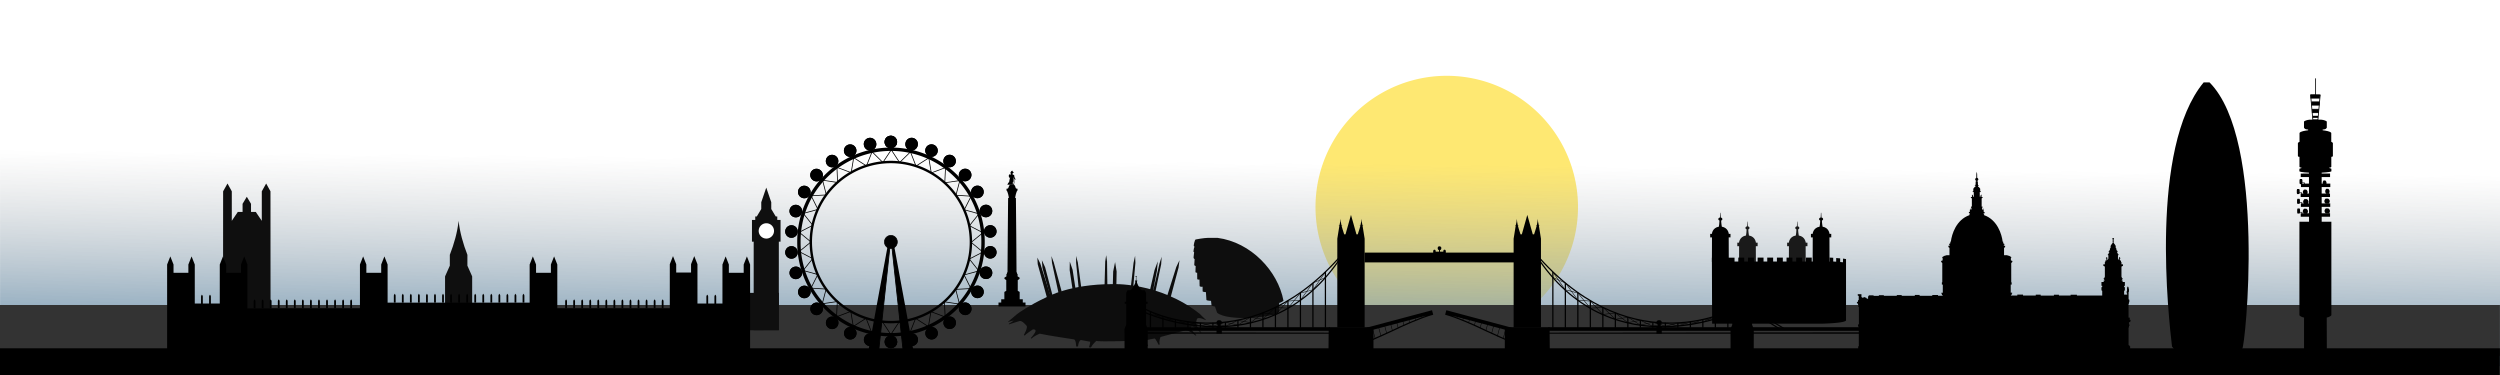 <svg xmlns="http://www.w3.org/2000/svg" viewBox="0 0 1000 150" version="1.0"><defs><linearGradient id="b" y2="919.76" gradientUnits="userSpaceOnUse" x2="-1340" gradientTransform="translate(1307.6 -473.68) scale(.586)" y1="1057.3" x1="-1341.4"><stop offset="0" stop-color="#6c94b1"/><stop offset="1" stop-color="#b3b3b3" stop-opacity="0"/></linearGradient><filter id="a" height="1.582" width="1.582" color-interpolation-filters="sRGB" y="-.291" x="-.291"><feGaussianBlur stdDeviation="12.727"/></filter></defs><path fill="#fff" d="M0 0h1000v150H0z"/><path d="M-1802 683.59a52.5 52.5 0 11-105 0 52.5 52.5 0 11105 0z" transform="translate(2433.2 -600.77)" filter="url(#a)" fill="#fee872"/><path fill="url(#b)" d="M.025 46.611h999.99v99.824H.025z"/><path fill="#333" d="M0 121.996h999.97v20.342H0z"/><path d="M0 139.315h999.96v10.689H0z"/><g><path d="M511.62 124.81c-2.216 2.256-20.387 3.88-24.773.287.027.013-.86-2.46-.86-2.46s-1.286-.214-1.38-.51c.001.063-.195-1.78-.195-1.78s-1.634-.099-1.836-.323c-.006.01-.209-3.168-.209-3.168s-1.147-.052-1.312-.295c-.013.04-.013-1.859-.013-1.859.017.011-.892.096-1.195-.228-.025.002-.06-2.624-.06-2.624s-.65.069-.893-.189c-.012-.119-.032-2.54-.032-2.54-.79-.052-.683-.375-.683-.375l.083-2.324c-.25-.04-.6-.326-.56-.45l.142-2.333c-.374-.171-.428-.572-.428-.645l.236-2.129s-.021.043-.236-.117c-.095-.083.18-1.754.292-1.826.386-.483.017.098-.216-.608-.026-.155.325-2.316.756-2.52.214-.06 3.252-.61 4.902-.648-.049.02 3.852 0 3.852 0 13.341 1.749 24.156 13.204 26.402 25.18.055.054-1.536.95-1.722.838l-.027 2.505c.003.38-.02.761-.035 1.141z" fill-rule="evenodd" fill="#0e0e0e"/><g fill-rule="evenodd" fill="#0d0d0d"><path d="M418.883 119.45l-3.801-13.791-.136-2.611 1.151 2.322 4.227 13.27z"/><path d="M416.993 107.24l-.248-3.159 1.306 2.836 2.971 11.301-.945.316zM423.513 117.69l-2.718-12.568-.225-2.701.947 2.588 3.347 12.321zM428.993 115.54l-1.126-7.496.045-3.422 1.126 3.287 1.17 7.609-1.215.022zM431.483 115.46l-1.04-10.37-.016-2.725.695 2.601 1.443 10.462-1.082.032zM441.823 114.08l.26-9.43.394-2.573.342 2.566.128 9.423-1.124.014zM445.113 114.31l.16-5.722.763-3.757.615 3.78-.105 5.826zM452.323 114.8l1.097-9.65.622-2.846.115 2.869-.878 9.818zM459.953 116.22l1.874-8.204 1.274-3.47-.319 3.759-1.651 8.393zM462.133 116.88l2.337-11.195.191-2.992-.863 2.729-2.62 11.235zM466.763 118.67l3.76-11.901 1.273-2.674-.38 2.951-3.284 12.356z"/><path d="M456.233 136.25s-16.951.585-17.716.09c-.09.045-1.553 1.44-2.161 2.679.022-.068-.765-.09-.765-.09s.597-1.74.453-2.249c-.047.064-2.897-.589-3.74-.684.063.031-.796.127-1.114 2.626.015-.096-.733-.016-.733-.016s0-2.5-.827-2.85c-.032-.015-10.26-1.511-13.773-2.291 0 0-2.416 1.002-3.18 1.957l-.382-.159s2.022-2.228 1.942-2.945c-.048-.015.07-.683-1.13-.542-.017.011-2.887 1.953-3.258 2.459l-.315-.242s1.767-3.022 1.069-3.72c-.022-.022-1.667-2.061-2.685-1.886.063-.048-4.346 1.369-4.346 1.369l-.032-.263s2.03-1.218 1.966-1.297c0 0-2.174.479-2.185.659l-.045-.203 3.568-3.027c.337-.316 4.901-3.562 11.585-6.665.66-.307 9.41-5.248 26.338-5.313-.096 0 18.917-1.056 35.26 12 0 0 1.283 1.396 2.34 2.296.046.135-.157.068-.157.068s-2.881-1.419-3.399-.45c-.022 0-.675 1.53-.067 2.7.607 1.171 1.823 2.882 1.823 2.882l-.158.09s-2.588-2.881-3.804-2.544c.113.045-1.306.203 1.913 3.377.023 0-.202.203-.202.203s-2.904-2.32-4.03-2.162c-.945.226-10.062 2.68-10.062 2.68s-.788 1.733-.315 2.97c-.09.023-.473.158-.473.158s-1.193-2.52-1.598-2.52c-.878.09-3.399.72-3.399.72s.428 1.823.81 2.296c-.54.022-.54.045-.54.045s-2.116-2.207-2.476-2.207z"/></g><path d="M896.9 139.48c-.166.595-.893 1.43-.957 1.48-5.033 4.001-18.34 4.676-25.574-.495-.285-.205-1.568-1.823-1.568-1.866-1.3-11.123-9.133-79.282 12.66-105.64h2.349c22.97 23.147 14.207 106.39 13.09 106.52zM540.391 85.95l-2.187 7.781h-.531c-.42-1.15-1.063-3.5-1.063-3.5l.313-.062v-.063l-.344-.062-.25-1.313-.125-1.187-.125 1.187-.281 1.313-.313.062v.063l.281.062-.843 5.25v35.5h10.938v-35.5l-.844-5.25.281-.062v-.063l-.312-.062-.282-1.313-.125-1.187-.125 1.187-.25 1.313-.343.062v.063l.312.062s-.643 2.35-1.062 3.5h-.532z" fill-rule="evenodd"/><path d="M575.671 98.52c-.205.028-.607.172-.607.75 0 .771.544.75.544.75v.656h-1.342v-.218s.027-.594-.48-.594-.51.594-.51.594v.593h-27.477v3.906h60v-3.906h-27.476v-.593s-.004-.594-.511-.594-.48.594-.48.594v.218h-1.341v-.656s.543.021.543-.75-.735-.75-.735-.75-.059-.009-.128 0zM455.651 133.48l76.165.01v-.431c-.006 0-67.753-.144-76.17-.15l.005.571zM455.661 130.88h76.296v1.448h-76.296v-1.448z" fill-rule="evenodd"/><path d="M531.481 130.88h17.908v10.082h-18l.092-10.082zM454.451 110.36s-.218.056-.218.25.156.219.156.219l-.031 1.375h-.375v.281h.125s.044.395-.032.688c-1.002 2.611-1.937 2.906-1.937 2.906h-1.125l-.531 1.062-.031 3.563h-.563v.812h.594v8.375l-.688 1.719.031 9.348h9.25l.032-9.348-.688-1.719v-8.375h.625v-.812h-.594l-.03-3.563-.532-1.062h-1.125s-.936-.295-1.938-2.906c-.075-.293-.03-.688-.03-.688h.124v-.281h-.375l-.03-1.375s.155-.025.155-.219-.218-.25-.218-.25zM487.511 128.07c-.3.03-.906.177-.906.875 0 .931.563.66.563.938s-.563.699-.563.699c-.011.958.01 1.916 0 2.875h2.125c-.009-.959.011-1.917 0-2.875 0 0-.562-.422-.562-.7 0-.277.562-.006.562-.937s-1.062-.875-1.062-.875-.056-.01-.157 0z" fill-rule="evenodd"/><path style="block-progression:tb;text-indent:0;text-transform:none" d="M529.921 108.95v22.135h.5v-22.526zM524.921 113.37v17.719h.5v-18.073zM519.921 117.15v13.985h.5v-14.273zM514.921 120.39v10.704h.5v-10.991zM509.921 122.98v8.108h.5v-8.395zM504.921 125.13v5.964h.5v-5.964zM499.921 126.8v4.285h.5V126.8zM494.921 128.05v3.036h.5v-3.036zM489.921 128.95v2.141h.5v-2.141zM484.921 129.1v1.987h.5V129.1zM479.921 129.14v1.948h.5v-1.948zM474.921 128.7v2.385h.5V128.7zM469.921 127.72v3.37h.5v-3.37zM464.921 126.41v4.682h.5v-4.682zM459.921 124.45v6.635h.5v-6.432z" color="#000"/><path d="M535.441 104.31c-30.065 43.14-78.184 20.376-78.184 20.376M535.441 103.31c-38.286 42.534-78.184 19.934-78.184 19.934" stroke="#000" stroke-width=".5" fill="none"/><path d="M530.151 110.97l-5.082 2.298-4.883 6.784-5.073.4-4.938 5.328-5-.594-4.953 3.875-5.078-.922-4.86 2.344-5.046-1.25-5.079 1.094-5.062-1.5-4.703.062-5.125-2.36-5.031-.702" stroke="#000" stroke-width=".2" fill="none"/><path d="M529.971 109.09l-4.706 6.784-5.149 1.37-4.905 6.01-5.171-.243-4.884 4.685-5.126-.774-4.817 3.116-4.972-1.127-5.06 1.547-5.038-1.171-4.972.486-4.994-1.989-4.95-.287-4.994-2.828" stroke="#000" stroke-width=".2" fill="none"/><path d="M546.69 131.06l.379 1.415 23.472-6.226c-4.446 1.51-9.638 3.828-13.991 5.93-2.622 1.265-8.534 3.834-8.534 3.834l.127.472s6.006-2.596 8.622-3.858c5.231-2.526 11.683-5.394 16.525-6.735l-.482-1.799z" fill-rule="evenodd"/><path d="M548.977 131.368l1.137 4.242M551.392 130.721l1.028 3.835M553.807 130.074l.902 3.367M556.222 129.427l.76 2.839M558.636 128.78l.652 2.431M561.051 128.133l.547 2.039M563.466 127.486l.437 1.631M565.881 126.839l.348 1.299M568.296 126.192l.263.982" stroke="#000" stroke-width=".2" fill="none"/><path d="M610.921 85.95l2.188 7.781h.531c.42-1.15 1.063-3.5 1.063-3.5l-.313-.062v-.063l.344-.062.25-1.313.125-1.187.125 1.187.281 1.313.313.062v.063l-.282.062.844 5.25v35.5h-10.938v-35.5l.844-5.25-.281-.062v-.063l.312-.062.281-1.313.125-1.187.125 1.187.25 1.313.344.062v.063l-.312.062s.643 2.35 1.062 3.5h.531zM761.911 133.48l-142.41.01v-.431c.007 0 134-.144 142.42-.15l-.004.571zM761.911 130.88h-142.55v1.448h142.55v-1.448z" fill-rule="evenodd"/><path d="M619.831 130.88h-17.908v10.082h18l-.091-10.082zM696.861 110.36s.22.056.22.25-.157.219-.157.219l.031 1.375h.375v.281h-.125s-.045.395.031.688c1.002 2.611 1.938 2.906 1.938 2.906h1.125l.531 1.062.031 3.563h.563v.812h-.594v8.375l.688 1.719-.032 9.348h-9.25l-.03-9.348.687-1.719v-8.375h-.625v-.812h.593l.032-3.563.53-1.062h1.126s.935-.295 1.937-2.906c.076-.293.032-.688.032-.688h-.125v-.281h.375l.03-1.375s-.156-.025-.156-.219.22-.25.22-.25zM663.801 128.07c.302.03.907.177.907.875 0 .931-.563.66-.563.938s.563.699.563.699c.011.958-.01 1.916 0 2.875h-2.125c.009-.959-.012-1.917 0-2.875 0 0 .562-.422.562-.7 0-.277-.562-.006-.562-.937s1.062-.875 1.062-.875.056-.01.156 0z" fill-rule="evenodd"/><path d="M621.391 108.95v22.135h-.5v-22.526zM626.391 113.37v17.719h-.5v-18.073zM631.391 117.15v13.985h-.5v-14.273zM636.391 120.39v10.704h-.5v-10.991zM641.391 122.98v8.108h-.5v-8.395zM646.391 125.13v5.964h-.5v-5.964zM651.391 126.8v4.285h-.5V126.8zM656.391 128.05v3.036h-.5v-3.036zM661.391 128.95v2.141h-.5v-2.141zM666.391 129.1v1.987h-.5V129.1zM671.391 129.14v1.948h-.5v-1.948zM676.391 128.7v2.385h-.5V128.7zM681.391 127.72v3.37h-.5v-3.37zM686.391 126.41v4.682h-.5v-4.682zM691.391 124.45v6.635h-.5v-6.432z" style="block-progression:tb;text-indent:0;text-transform:none" color="#000"/><path d="M615.881 104.31c30.065 43.14 78.184 20.376 78.184 20.376M615.881 103.31c38.286 42.534 78.184 19.934 78.184 19.934" stroke="#000" stroke-width=".5" fill="none"/><path d="M621.161 110.97l5.083 2.298 4.883 6.784 5.073.4 4.938 5.328 5-.594 4.953 3.875 5.078-.922 4.86 2.344 5.046-1.25 5.078 1.094 5.063-1.5 4.703.062 5.125-2.36 5.031-.702" stroke="#000" stroke-width=".2" fill="none"/><path d="M621.341 109.09l4.707 6.784 5.149 1.37 4.905 6.01 5.171-.243 4.883 4.685 5.127-.774 4.817 3.116 4.972-1.127 5.06 1.547 5.038-1.171 4.972.486 4.994-1.989 4.95-.287 4.994-2.828" stroke="#000" stroke-width=".2" fill="none"/><g><path d="M604.65 131.06l-.379 1.415-23.472-6.226c4.446 1.51 9.637 3.828 13.99 5.93 2.622 1.265 8.534 3.834 8.534 3.834l-.126.472s-6.006-2.596-8.622-3.858c-5.232-2.526-11.683-5.394-16.525-6.735l.482-1.799z" fill-rule="evenodd"/><path d="M602.363 131.368l-1.137 4.242M599.948 130.721l-1.028 3.835M597.533 130.074l-.902 3.367M595.118 129.427l-.76 2.839M592.703 128.78l-.651 2.431M590.288 128.133l-.546 2.039M587.874 127.486l-.437 1.631M585.459 126.839l-.348 1.299M583.044 126.192l-.263.982" stroke="#000" stroke-width=".2" fill="none"/></g><path d="M700.301 124.42l11.62 7.19M700.301 123.42l13.62 8.19" stroke="#000" stroke-width=".5" fill="none"/><g><path d="M930.738 141.15l-.043-14.126s1.208-.161 1.852-.913V88.687h-12.783v37.424c.644.752 1.852.913 1.852.913v13.933c2.113 1.833 7.007 1.384 9.122.193z" fill-rule="evenodd"/><path d="M923.618 91.46l-.04-22.687h5.088l.013 22.682-5.06.006z" fill-rule="evenodd"/><path d="M920.298 85.32v1.386h11.732V85.3l-11.732.019zM920.358 81.37v1.386h11.732V81.35l-11.732.019zM920.279 77.42v1.386h11.732V77.4l-11.732.019zM920.389 73.45v1.386h11.731V73.43l-11.732.019zM920.298 69.43v1.386h11.732V69.41l-11.732.019zM928.769 69.06s3.189-.114 3.796-.532l-.019-1.006s-.209-.19-.778-.284v-.247h.512l.247-.247V62.72h.342s.212-.117.286-.311V57.18s-.282-.329-.65-.443c.02-.02 0-3.564 0-3.564-.405-.662-2.229-.903-3.45-1.067l.006-.275s1.06-.074 1.249-.302c.02 0 .39-.329.41-.463.013-.027 0-2.45 0-2.45-.143-.247-1.236-.678-2.236-.745l-4.651.003c-1 .067-2.093.498-2.235.745 0 0-.014 2.423 0 2.45.02.134.389.463.41.463.187.228 1.248.302 1.248.302l.007.275c-1.223.164-3.046.405-3.45 1.067 0 0-.02 3.544 0 3.564-.37.114-.651.443-.651.443v5.229c.073.194.286.31.286.31h.342v4.025l.247.247h.512v.247c-.57.095-.778.284-.778.284l-.02 1.006c.608.418 3.797.532 3.797.532l5.221-.003z" fill-rule="evenodd"/><path d="M920.659 85.01H920l-.161.41-.812.013-.155-.43v-1.19l.155-.434h.812l.18.433v.976h.94v.563h-.301zM931.238 79.44h-.966s-1.168.873-.04 2.04h1.262s1.073-1.221-.256-2.04zM931.308 83.37h-.966s-1.168.846-.04 2.014c.027-.04 1.262.053 1.262.053s1.073-1.248-.256-2.067zM931.288 75.51h-.777s-.939.851-.032 2.026c.022-.04 1.015.054 1.015.054s.863-1.256-.206-2.08zM930.139 72.18h-.696s-.84.854-.029 2.032c.02-.04.908.054.908.054s.772-1.26-.184-2.086zM922.468 75.83h-.85s-1.03.849-.036 2.021c.023-.04 1.111.054 1.111.054s.946-1.253-.225-2.075zM922.748 79.65h-.964s-1.165.906-.04 2.157c.027-.043 1.259.058 1.259.058s1.072-1.338-.255-2.215zM922.548 83.5h-.917s-1.108.847-.038 2.017c.026-.04 1.197.054 1.197.054s1.02-1.25-.242-2.071z" fill-rule="evenodd"/><path d="M924.318 37.9l3.692.05-.12 1.36h-3.598l.027-1.41z" fill-rule="evenodd" stroke="#000" stroke-width=".143"/><path d="M927.748 40.72h-3.07l.002 1.366h3.044l.024-1.366z" fill-rule="evenodd" stroke="#000" stroke-width=".187"/><path d="M924.868 43.64h2.587v1.499h-2.58l-.007-1.499z" fill-rule="evenodd" stroke="#000" stroke-width=".201"/><path d="M925.118 46.33h2.127v.829h-2.141l.014-.829z" fill-rule="evenodd"/><path d="M925.129 47.95l-.883-9.985 3.815.057-.892 9.937-2.04-.01z" stroke="#000" stroke-width=".324" fill="none"/><path d="M926.248 38.2v-6.853" stroke="#000" stroke-width=".311" fill="none"/><path d="M920.608 81.14h-.657l-.161.41-.812.013-.155-.43v-1.19l.155-.434h.812l.18.433v.976h.94v.563h-.301zM920.509 77.22h-.658l-.161.41-.812.013-.155-.43v-1.19l.155-.434h.812l.18.433v.976h.94v.563h-.301zM921.598 73.23h-.657l-.161.41-.812.013-.155-.43v-1.19l.155-.434h.812l.18.433v.976h.94v.563h-.301z" fill-rule="evenodd"/></g><path d="M743.27 140.96v-2.31l.257-.256-.013-7.506s-.372-.462-.295-.54c-.026-.09-.026-.577-.026-.577h.372v-7.006l-.346-.243v-.218l.346.012-.346-.41v-.385l-.455-.263v-.34l.429-.295v-.45l.295-.205v-1.642h-.27l-.148-.258v-.243l.158-.157h1.35v1.21h.27v.205h.552v-.205h.757v.256h.436v.244h.372v.154l.265.07v-.904l.21-.385.18-.18h1.809v.206h2.117v-.27h1.989v.257h5.184v-.308h1.963v.308h5.248v-.347h1.924v.347h5.056v-.334h2.297v.295h1.835v-.282h-.283v-.5h-.205v-.424h.565v-3.24h-.372v-.917h.166v-7.705l-.449-.45v-.39l.59-.225v-1.007l-.162-.044v-.258l.714-.449 1.052-.314h1.13v-2.926l-.431-.33v-.545h.443v-.177h.187l-.035-.134h-.146l-.174-.174v-.2l.492-.284v-.645h.217c.354-2.983 2.123-8.738 7.428-10.611v-.41h.23v-.253s-.411.043-.469-.235c0-.073-.022-.305.244-.412l.161-.012v-.866h.135V83.4h.16v.423h.34v-.744h-.186v-.449h.36v-3.26l-.398-.32v-.257h.433v-1.022l.408.409v.499h.318v-1.851h-.417V76.5h.236v-.998s.535-.844.861-.844v-.308l-.28-.145v-.145h.308v-.785h.237s-.202-.138-.224-.27l-.006-.3s.083-.148.18-.155c.108-.007.128-.006.128-.006v-.167c-.926-.454-.199-1.32-.006-1.23l.025-1.599.155-.866.155.866.025 1.6c.193-.09.92.775-.006 1.229v.167s.02 0 .129.006c.096.006.18.154.18.154l-.007.302c-.022.131-.224.27-.224.27h.237v.784h.309v.145l-.281.145v.308c.326 0 .862.844.862.844v.998h.236v.327h-.418v1.85h.318v-.498l.408-.409v1.022h.433v.257l-.398.32v3.26h.36v.45h-.186v.743h.34V83.4h.16v.468h.135v.866l.162.012c.265.107.243.34.243.412-.058.278-.469.235-.469.235v.254h.23v.409c5.305 1.873 7.074 7.628 7.428 10.61h.217v.646l.492.284v.2l-.174.174h-.145l-.036.134h.187v.177h.443v.544l-.43.331v2.926h1.129l1.052.314.714.45v.257l-.162.044v1.007l.59.224v.392l-.45.449v7.705h.168v.917h-.372v3.24h.564v.424h-.205v.5h-.283v.201h2.555v-.373h2.296v.373h5.089v-.325h1.97v.364h5.29v-.354h2.01v.334h4.66v-.32h2.53v.297h10.12v-1.853l-.297-.223-.014-1.197.305-.136v-.46h-.298v-1.542h.9v-.609l.443.007-.278-.373-.143-.172-.02-.383.322.008v-.487h.142v-4.14l-.243-.14-.364-.177v-.59h.607v-.899h.176v-.629H842.561v-.78h-.181v-.268h.182v-.335h.287v.325h.162v.278h-.162v.45h.23l.267-.431v-1.359h-.2v-.444h.305v-.455h.23v-.316h-.22v-.344h.2v-.325h.154l-.033-.123h.195l-.017-.588.284-.385v-.75l.518-.842h.105s.048-.46.278-.498l.017-.336c-.203-.027-.295-.395-.011-.517.002 0-.01-.31-.007-.311-.33-.103-.331-.645.12-.66.452.016.45.558.121.66.002.002-.009.313-.007.312.284.122.192.49-.011.517l.017.336c.23.038.278.497.278.497h.105l.518.842v.75l.284.386-.017.587h.195l-.033.124h.153v.325h.201v.344h-.22v.316h.23v.455h.306v.444h-.201v1.359l.268.43h.23v-.45h-.163v-.277h.162v-.325h.287v.335h.182v.267h-.182v.781H848.41v.63h.176v.899h.607v.589l-.364.177-.243.14v4.14h.142v.487l.321-.008-.019.383-.143.172-.278.373.443-.007v.609h.9v1.542h-.298v.46l.305.135-.014 1.198-.297.223v1.495h1.218v-.347s-.22-.19-.2-.334l.004-.589s.048-.196.153-.248c-.014-.015 0-1.287 0-1.287l.139-.134s-.072-.262.164-.272c-.013 0 .249-.008.166.311 0-.005.24.138.24.138v.344h-.101v.149h.162l-.005 1.181h-.153v2.954l.298.19v1.007h-.149v.589h-.162v5.547h.474v.913h.318v.616h-.156v.277h-.474v.906h.183v.65h-.176v.568h-.162v7.103h.311v.29h.17v.17h.155v2.414l-108.79.01z" fill-rule="evenodd"/><g><path d="M718.852 88.64l-.093 1.906c-.373.042-.657.298-.657.625 0 .267.196.496.47.594.048.478-.22 2.433-.25 2.437-2.62.441-2.782 2.875-2.782 2.875h-.688v1.407h.72l-.032 9.812h6.75l-.031-9.812h.719v-1.407h-.688s-.162-2.434-2.781-2.875c-.031-.005-.299-1.959-.25-2.437.274-.098.469-.327.469-.594 0-.327-.284-.583-.657-.625l-.093-1.906zM698.922 88.64l-.093 1.906c-.373.042-.657.298-.657.625 0 .267.196.496.47.594.048.478-.22 2.433-.25 2.437-2.62.441-2.782 2.875-2.782 2.875h-.688v1.407h.72l-.032 9.812h6.75l-.031-9.812h.719v-1.407h-.688s-.162-2.434-2.781-2.875c-.031-.005-.299-1.959-.25-2.437.274-.098.469-.327.469-.594 0-.327-.284-.583-.657-.625l-.093-1.906z" fill="#1a1a1a"/><path d="M728.372 85.11l-.093 1.906c-.373.043-.657.298-.657.625 0 .267.196.496.47.594.048.478-.22 2.433-.25 2.437-2.62.441-2.782 2.875-2.782 2.875h-.688v1.407h.72l-.032 11.403h6.75l-.031-11.403h.719v-1.407h-.688s-.162-2.434-2.781-2.875c-.031-.005-.299-1.959-.25-2.437.274-.098.469-.327.469-.594 0-.327-.284-.582-.657-.625l-.093-1.906zM688.072 85.11l-.093 1.906c-.373.043-.657.298-.657.625 0 .267.196.496.47.594.048.478-.22 2.433-.25 2.437-2.62.441-2.782 2.875-2.782 2.875h-.688v1.407h.72l-.032 9.812h6.75l-.031-9.812h.719v-1.407h-.688s-.162-2.434-2.781-2.875c-.031-.005-.299-1.959-.25-2.437.274-.098.469-.327.469-.594 0-.327-.284-.582-.657-.625l-.093-1.906z"/><path d="M724.692 103.04h-2.328v1.567h-1.515v-1.567h-2.375v1.567h-1.5v-1.567h-2.36v1.567h-1.484v-1.567h-2.36v1.567h-1.515v-1.567h-2.36v1.567h-1.484v-1.567h-2.36v1.567h-1.484v-1.567h-2.375v1.567h-1.5v-1.567h-2.375v1.57h-1.5v-1.55h-9.062l.094 26.406h44s9.048-.181 9.562-1.281v-24.562a41.341 41.341 0 00-1.219-.188v1.475l-1.125-.107v-1.462l-1.594-.125v1.461l-1.187-.07v-1.504l-1.484-.063v1.598l-3.235-.031v-1.567h-2.36v1.567h-1.515z" fill-rule="evenodd"/></g><g fill-rule="evenodd"><path d="M399.213 122.58h10.996v-1.574h-1.09v-1.291h-1.25v-2.946l-.764-.44v-4.28l.723-.505v-.505l-.787-.484v-.444l.01-.323s.015-.272-.242-.286c.014-.014.157-.456-.2-.613.043 0-.242-29.632-.242-29.632s-.195-.154-.319-.184c.062-.03.347-2.456 1.032-3.026 0-.051-.003-.104-.003-.104l-.136-.01v-.172l.166-.07v-.142s-.68-.055-.807-.327c-.005-.026-.277-1.377-.958-1.524.032-.003-.48-.005-.535-.004-.056.001-.581.005-.535.006-.56.08-.954 1.498-.959 1.524-.126.272-.807.327-.807.327v.142l.167.07v.172l-.136.01s-.004.053-.003.104c.684.57.97 2.996 1.031 3.026-.123.03-.318.184-.318.184s-.285 29.632-.243 29.632c-.356.157-.214.599-.2.613-.256.014-.242.286-.242.286l.01.323v.444l-.787.484v.505l.723.504v4.28l-.763.441v2.946h-1.251v1.291h-1.09v1.574h10.997"/><path d="M403.913 73.89l-.996-.009s.287-.386.323-.62c.054-.232.368-.277.413-.448 0 .054.269-1.687.386-1.758s-.108-.099-.108-.099-.072.188-.188.197c-.108.01-.207-.52-.207-.52l-.009-.592.08-.054.019-.18.287-.062s.117.018.215.107c.01 0 .126-.134.234-.107.098.009.035-.36.035-.36l-.305-.017s.198-.924.655-.987c.01 0-.01-.123.018-.135.083-.033.143-.015.162 0 .013.012.018.189.018.189s.18.125.269.251c-.01-.054.152.251.152.251s.091.012.1.018c.021.018-.002.175-.01.198-.004.012-.224.053-.224.053l-.135.072-.063.036-.017.458.215.107.036.072s.197-.02.323 0c.027.004.143.198.107.386-.018.188.081.476.081.476l.126.287.08.35.189.045.072.134-.01.117-.215.09-.475 2.027-.144-.054.52-2.018s-.116.009-.17-.045c-.054-.054-.287-.593-.278-.71-.018-.017-.09-.026-.09-.026v.242l.063.036-.009 1.14-.134.6-.26.028s-.081.197-.027.25c0 .019.367.037.358.423-.071-.018-1.462.179-1.462.161z"/></g><g><path d="M358.834 56.787a2.5 2.5 0 11-5 0 2.5 2.5 0 115 0zM358.874 136.757a2.5 2.5 0 11-5 0 2.5 2.5 0 115 0z"/><path d="M358.834 56.787a2.5 2.5 0 11-5 0 2.5 2.5 0 115 0zM358.874 136.757a2.5 2.5 0 11-5 0 2.5 2.5 0 115 0zM367.091 58.182a2.5 2.5 0 11-4.89-1.04 2.5 2.5 0 114.89 1.04zM350.511 136.402a2.5 2.5 0 11-4.89-1.04 2.5 2.5 0 114.89 1.04zM374.886 61.255a2.5 2.5 0 11-4.568-2.034 2.5 2.5 0 114.568 2.034zM342.396 134.325a2.5 2.5 0 11-4.568-2.034 2.5 2.5 0 114.568 2.034zM381.861 65.886a2.5 2.5 0 11-4.045-2.939 2.5 2.5 0 114.045 2.94zM334.891 130.596a2.5 2.5 0 11-4.045-2.939 2.5 2.5 0 114.045 2.94zM387.724 71.86a2.5 2.5 0 11-3.346-3.715 2.5 2.5 0 113.346 3.715zM328.334 125.4a2.5 2.5 0 11-3.346-3.715 2.5 2.5 0 113.346 3.715zM392.221 78.929a2.5 2.5 0 11-2.5-4.33 2.5 2.5 0 112.5 4.33zM322.991 118.949a2.5 2.5 0 11-2.5-4.33 2.5 2.5 0 112.5 4.33zM395.147 86.777a2.5 2.5 0 11-1.545-4.755 2.5 2.5 0 111.545 4.755zM319.107 111.527a2.5 2.5 0 11-1.545-4.755 2.5 2.5 0 111.545 4.755zM396.374 95.056a2.5 2.5 0 11-.523-4.973 2.5 2.5 0 11.523 4.973zM316.854 103.456a2.5 2.5 0 11-.523-4.973 2.5 2.5 0 11.523 4.973zM395.862 103.416a2.5 2.5 0 11.523-4.973 2.5 2.5 0 11-.523 4.973zM316.332 95.096a2.5 2.5 0 11.523-4.973 2.5 2.5 0 11-.523 4.973zM393.618 111.489a2.5 2.5 0 111.545-4.755 2.5 2.5 0 11-1.545 4.755zM317.548 86.809a2.5 2.5 0 111.545-4.755 2.5 2.5 0 11-1.545 4.755zM389.742 118.907a2.5 2.5 0 112.5-4.33 2.5 2.5 0 11-2.5 4.33zM320.472 78.967a2.5 2.5 0 112.5-4.33 2.5 2.5 0 11-2.5 4.33zM384.41 125.37a2.5 2.5 0 113.346-3.715 2.5 2.5 0 11-3.345 3.715zM324.95 71.89a2.5 2.5 0 113.346-3.715 2.5 2.5 0 11-3.345 3.715zM377.853 130.576a2.5 2.5 0 114.045-2.94 2.5 2.5 0 11-4.045 2.94zM330.813 65.906a2.5 2.5 0 114.045-2.94 2.5 2.5 0 11-4.045 2.94zM370.356 134.305a2.5 2.5 0 114.568-2.034 2.5 2.5 0 11-4.568 2.034zM337.786 61.275a2.5 2.5 0 114.568-2.034 2.5 2.5 0 11-4.568 2.034zM362.239 136.393a2.5 2.5 0 114.89-1.04 2.5 2.5 0 11-4.89 1.04zM345.579 58.183a2.5 2.5 0 114.89-1.04 2.5 2.5 0 11-4.89 1.04z"/><path d="M353.876 136.753a2.5 2.5 0 115 0 2.5 2.5 0 11-5 0zM353.836 56.793a2.5 2.5 0 115 0 2.5 2.5 0 11-5 0zM345.619 135.368a2.5 2.5 0 114.89 1.04 2.5 2.5 0 11-4.89-1.04zM362.199 57.138a2.5 2.5 0 114.89 1.04 2.5 2.5 0 11-4.89-1.04zM337.824 132.285a2.5 2.5 0 114.568 2.034 2.5 2.5 0 11-4.568-2.034zM370.314 59.225a2.5 2.5 0 114.568 2.034 2.5 2.5 0 11-4.568-2.034zM330.849 127.664a2.5 2.5 0 114.045 2.939 2.5 2.5 0 11-4.045-2.94zM377.819 62.944a2.5 2.5 0 114.045 2.939 2.5 2.5 0 11-4.045-2.94zM324.986 121.68a2.5 2.5 0 113.346 3.715 2.5 2.5 0 11-3.346-3.715zM384.376 68.15a2.5 2.5 0 113.346 3.715 2.5 2.5 0 11-3.346-3.715zM320.489 114.611a2.5 2.5 0 112.5 4.33 2.5 2.5 0 11-2.5-4.33zM389.719 74.601a2.5 2.5 0 112.5 4.33 2.5 2.5 0 11-2.5-4.33zM317.563 106.763a2.5 2.5 0 111.545 4.755 2.5 2.5 0 11-1.545-4.755zM393.603 82.023a2.5 2.5 0 111.545 4.755 2.5 2.5 0 11-1.545-4.755zM316.336 98.484a2.5 2.5 0 11.523 4.973 2.5 2.5 0 11-.523-4.973zM395.856 90.084a2.5 2.5 0 11.523 4.973 2.5 2.5 0 11-.523-4.973zM316.848 90.124a2.5 2.5 0 11-.523 4.973 2.5 2.5 0 11.523-4.973zM396.378 98.444a2.5 2.5 0 11-.523 4.973 2.5 2.5 0 11.523-4.973zM319.092 82.061a2.5 2.5 0 11-1.545 4.755 2.5 2.5 0 111.545-4.755zM395.162 106.731a2.5 2.5 0 11-1.545 4.755 2.5 2.5 0 111.545-4.755zM322.968 74.633a2.5 2.5 0 11-2.5 4.33 2.5 2.5 0 112.5-4.33zM392.238 114.583a2.5 2.5 0 11-2.5 4.33 2.5 2.5 0 112.5-4.33zM328.3 68.18a2.5 2.5 0 11-3.346 3.715 2.5 2.5 0 113.345-3.715zM387.75 121.65a2.5 2.5 0 11-3.346 3.715 2.5 2.5 0 113.345-3.715zM334.857 62.964a2.5 2.5 0 11-4.045 2.94 2.5 2.5 0 114.045-2.94zM381.897 127.634a2.5 2.5 0 11-4.045 2.94 2.5 2.5 0 114.045-2.94zM342.354 59.235a2.5 2.5 0 11-4.568 2.034 2.5 2.5 0 114.568-2.034zM374.914 132.275a2.5 2.5 0 11-4.568 2.034 2.5 2.5 0 114.568-2.034zM350.471 57.147a2.5 2.5 0 11-4.89 1.04 2.5 2.5 0 114.89-1.04zM367.131 135.357a2.5 2.5 0 11-4.89 1.04 2.5 2.5 0 114.89-1.04z"/><path d="M388.361 96.823a32.017 32.017 0 11-64.034 0 32.017 32.017 0 1164.034 0z" stroke="#000" stroke-width=".965" fill="none"/><path d="M393.217 96.794a36.826 36.826 0 11-73.65 0 36.826 36.826 0 1173.65 0z" stroke="#000" stroke-width="1.349" fill="none"/><path d="M355.36 96.8l.811.01s-1.193 11.455-4.748 43.972l-4.152-.08M357.37 96.8l-.811.01s1.193 11.455 4.748 43.972l4.152-.08" fill-rule="evenodd" stroke="#000" stroke-width=".349"/><path d="M358.912 96.777a2.556 2.556 0 11-5.111 0 2.556 2.556 0 115.111 0z" stroke="#000" stroke-width=".275"/><path d="M249.17 401.97l-11.998-1.843.517 12.128-11.352-4.297-2.015 11.97-10.21-6.563-4.46 11.289-8.624-8.543-6.71 10.115-6.659-10.149-8.666 8.5-4.403-11.313-10.244 6.512-1.955-11.98-11.374 4.24.578-12.125-12.007 1.782 3.087-11.739-12.115-.753 5.46-10.84-11.695-3.256 7.595-9.47-10.761-5.615 9.397-7.683-9.358-7.73 10.789-5.562-7.547-9.507 11.71-3.197-5.406-10.868 12.12-.692-3.028-11.755 11.998 1.843-.518-12.127 11.352 4.296 2.015-11.97 10.211 6.563 4.46-11.289 8.624 8.543 6.71-10.115 6.658 10.149 8.667-8.5 4.403 11.313 10.244-6.512 1.955 11.98 11.374-4.24-.578 12.125 12.007-1.782-3.087 11.739 12.115.753-5.46 10.841 11.694 3.255-7.594 9.47 10.76 5.615-9.396 7.683 9.358 7.73-10.789 5.562 7.547 9.507-11.71 3.197 5.405 10.868-12.119.692z" transform="matrix(.501 0 0 .501 258.97 -79.74)" stroke="#000" stroke-width=".599" fill="none"/></g><g><path d="M183.44 88.34c-.477 4.552-1.813 9.233-3.513 13.594v4.344l-1.906 4.281v10.912h10.844v-10.912l-1.907-4.281v-4.344c-1.7-4.36-3.04-9.042-3.518-13.594zM294.999 117.167l16.562-.045v14.955l-16.596.045.034-14.955z" fill-rule="evenodd" fill="#0f0f0f"/><path d="M306.504 75.047l-2 5.844v2.719l-1.781 2.968h-.625v1.407h-1.313v8.687h.688v35.406h10.062V96.672h.687v-8.687h-1.312v-1.407h-.625l-1.781-2.968v-2.72z" fill-rule="evenodd" fill="#0f0f0f"/><path d="M309.61 92.365a3.067 3.067 0 11-6.134 0 3.067 3.067 0 116.134 0z" fill="#fff"/><path d="M91 73.4l-1.75 3.125-.031 46.887h19l-.031-46.887-1.72-3.125-1.75 3.125v11.812l-2.405-3.563h-1.907v-3.25l-1.687-2.812-1.688 2.813v3.25h-1.906l-2.406 3.562V76.525L91 73.4z" fill-rule="evenodd" fill="#0f0f0f"/><path d="M68.13 102.56l-1.281 3.25v35.25h11.063v-35.25l-1.281-3.25-1.282 3.25v3.313h-5.937v-3.313zM89.19 102.56l-1.281 3.25v35.25h11.063v-35.25l-1.281-3.25-1.282 3.25v3.313h-5.937v-3.313z" fill-rule="evenodd"/><path d="M73.236 121.41h19.501l-.448 19.643-19.203.008.15-19.651zM80.777 117.72l-.053.25c-.297.185-.312.656-.312.656v2.781h.718v-2.78s-.014-.472-.312-.657zM84 117.72l-.053.25c-.297.185-.312.656-.312.656v2.781h.718v-2.78s-.014-.472-.312-.657z" fill-rule="evenodd"/><path d="M87.51 123.28h65.051v17.758l-65.29.015.239-17.773z" fill-rule="evenodd"/><path d="M101.84 119.6l-.053.25c-.297.185-.312.656-.312.656v2.781h.718v-2.78s-.014-.472-.312-.657zM105.06 119.6l-.053.25c-.297.185-.312.656-.312.656v2.781h.718v-2.78s-.014-.472-.312-.657zM108.28 119.6l-.053.25c-.297.185-.312.656-.312.656v2.781h.718v-2.78s-.014-.472-.312-.657zM111.5 119.6l-.053.25c-.297.185-.312.656-.312.656v2.781h.718v-2.78s-.014-.472-.312-.657zM114.71 119.6l-.053.25c-.297.185-.312.656-.312.656v2.781h.718v-2.78s-.014-.472-.312-.657zM117.93 119.6l-.053.25c-.297.185-.312.656-.312.656v2.781h.718v-2.78s-.014-.472-.312-.657zM121.15 119.6l-.053.25c-.297.185-.312.656-.312.656v2.781h.718v-2.78s-.014-.472-.312-.657zM124.37 119.6l-.053.25c-.297.185-.312.656-.312.656v2.781h.718v-2.78s-.014-.472-.312-.657zM127.59 119.6l-.053.25c-.297.185-.312.656-.312.656v2.781h.718v-2.78s-.014-.472-.312-.657zM130.81 119.6l-.053.25c-.297.185-.312.656-.312.656v2.781h.718v-2.78s-.014-.472-.312-.657zM134.03 119.6l-.053.25c-.297.185-.312.656-.312.656v2.781h.718v-2.78s-.014-.472-.312-.657zM137.25 119.6l-.053.25c-.297.185-.312.656-.312.656v2.781h.718v-2.78s-.014-.472-.312-.657zM140.46 119.6l-.053.25c-.297.185-.312.656-.312.656v2.781h.718v-2.78s-.014-.472-.312-.657zM145.26 102.56l-1.281 3.25v35.25h11.063v-35.25l-1.281-3.25-1.282 3.25v3.313h-5.937v-3.313zM213.14 102.56l-1.281 3.25v35.25h11.063v-35.25l-1.281-3.25-1.282 3.25v3.313h-5.937v-3.313zM157.9 117.37l-.053.25c-.297.185-.312.656-.312.656v2.781h.718v-2.78s-.014-.472-.312-.657zM161.12 117.37l-.053.25c-.297.185-.312.656-.312.656v2.781h.718v-2.78s-.014-.472-.312-.657zM164.34 117.37l-.053.25c-.297.185-.312.656-.312.656v2.781h.718v-2.78s-.014-.472-.312-.657zM167.56 117.37l-.053.25c-.297.185-.312.656-.312.656v2.781h.718v-2.78s-.014-.472-.312-.657zM170.78 117.37l-.053.25c-.297.185-.312.656-.312.656v2.781h.718v-2.78s-.014-.472-.312-.657zM174 117.37l-.053.25c-.297.185-.312.656-.312.656v2.781h.718v-2.78s-.014-.472-.312-.657zM177.21 117.37l-.053.25c-.297.185-.312.656-.312.656v2.781h.718v-2.78s-.014-.472-.312-.657zM180.43 117.37l-.053.25c-.297.185-.312.656-.312.656v2.781h.718v-2.78s-.014-.472-.312-.657zM183.65 117.37l-.053.25c-.297.185-.312.656-.312.656v2.781h.718v-2.78s-.014-.472-.312-.657zM186.87 117.37l-.053.25c-.297.185-.312.656-.312.656v2.781h.718v-2.78s-.014-.472-.312-.657zM190.09 117.37l-.053.25c-.297.185-.312.656-.312.656v2.781h.718v-2.78s-.014-.472-.312-.657zM193.31 117.37l-.053.25c-.297.185-.312.656-.312.656v2.781h.718v-2.78s-.014-.472-.312-.657zM196.53 117.37l-.053.25c-.297.185-.312.656-.312.656v2.781h.718v-2.78s-.014-.472-.312-.657z" fill-rule="evenodd"/><path d="M150.95 121.06h65v20h-65z"/><path d="M199.75 117.37l-.053.25c-.297.185-.312.656-.312.656v2.781h.718v-2.78s-.014-.472-.312-.657zM202.96 117.37l-.053.25c-.297.185-.312.656-.312.656v2.781h.718v-2.78s-.014-.472-.312-.657zM206.18 117.37l-.053.25c-.297.185-.312.656-.312.656v2.781h.718v-2.78s-.014-.472-.312-.657zM209.4 117.37l-.053.25c-.297.185-.312.656-.312.656v2.781h.718v-2.78s-.014-.472-.312-.657zM298.76 102.56l1.281 3.25v35.25h-11.063v-35.25l1.281-3.25 1.282 3.25v3.313h5.937v-3.313zM277.7 102.44l1.281 3.25v35.25h-11.063v-35.25l1.281-3.25 1.282 3.25v3.313h5.937v-3.313z" fill-rule="evenodd"/><path d="M293.66 121.41h-19.501l.448 19.643 19.203.008-.15-19.651zM286.12 117.72l.053.25c.297.185.312.656.312.656v2.781h-.718v-2.78s.014-.472.312-.657zM282.9 117.72l.053.25c.297.185.312.656.312.656v2.781h-.718v-2.78s.014-.472.312-.657z" fill-rule="evenodd"/><path d="M279.39 123.28h-65.051v17.758l65.29.015-.239-17.773z" fill-rule="evenodd"/><path d="M265.05 119.6l.053.25c.297.185.312.656.312.656v2.781h-.718v-2.78s.014-.472.312-.657zM261.84 119.6l.053.25c.297.185.312.656.312.656v2.781h-.718v-2.78s.014-.472.312-.657zM258.62 119.6l.053.25c.297.185.312.656.312.656v2.781h-.718v-2.78s.014-.472.312-.657zM255.4 119.6l.053.25c.297.185.312.656.312.656v2.781h-.718v-2.78s.014-.472.312-.657zM252.18 119.6l.053.25c.297.185.312.656.312.656v2.781h-.718v-2.78s.014-.472.312-.657zM248.96 119.6l.053.25c.297.185.312.656.312.656v2.781h-.718v-2.78s.014-.472.312-.657zM245.74 119.6l.053.25c.297.185.312.656.312.656v2.781h-.718v-2.78s.014-.472.312-.657zM242.52 119.6l.053.25c.297.185.312.656.312.656v2.781h-.718v-2.78s.014-.472.312-.657zM239.3 119.6l.053.25c.297.185.312.656.312.656v2.781h-.718v-2.78s.014-.472.312-.657zM236.09 119.6l.053.25c.297.185.312.656.312.656v2.781h-.718v-2.78s.014-.472.312-.657zM232.87 119.6l.053.25c.297.185.312.656.312.656v2.781h-.718v-2.78s.014-.472.312-.657zM229.65 119.6l.053.25c.297.185.312.656.312.656v2.781h-.718v-2.78s.014-.472.312-.657zM226.43 119.6l.053.25c.297.185.312.656.312.656v2.781h-.718v-2.78s.014-.472.312-.657z" fill-rule="evenodd"/></g></g></svg>
